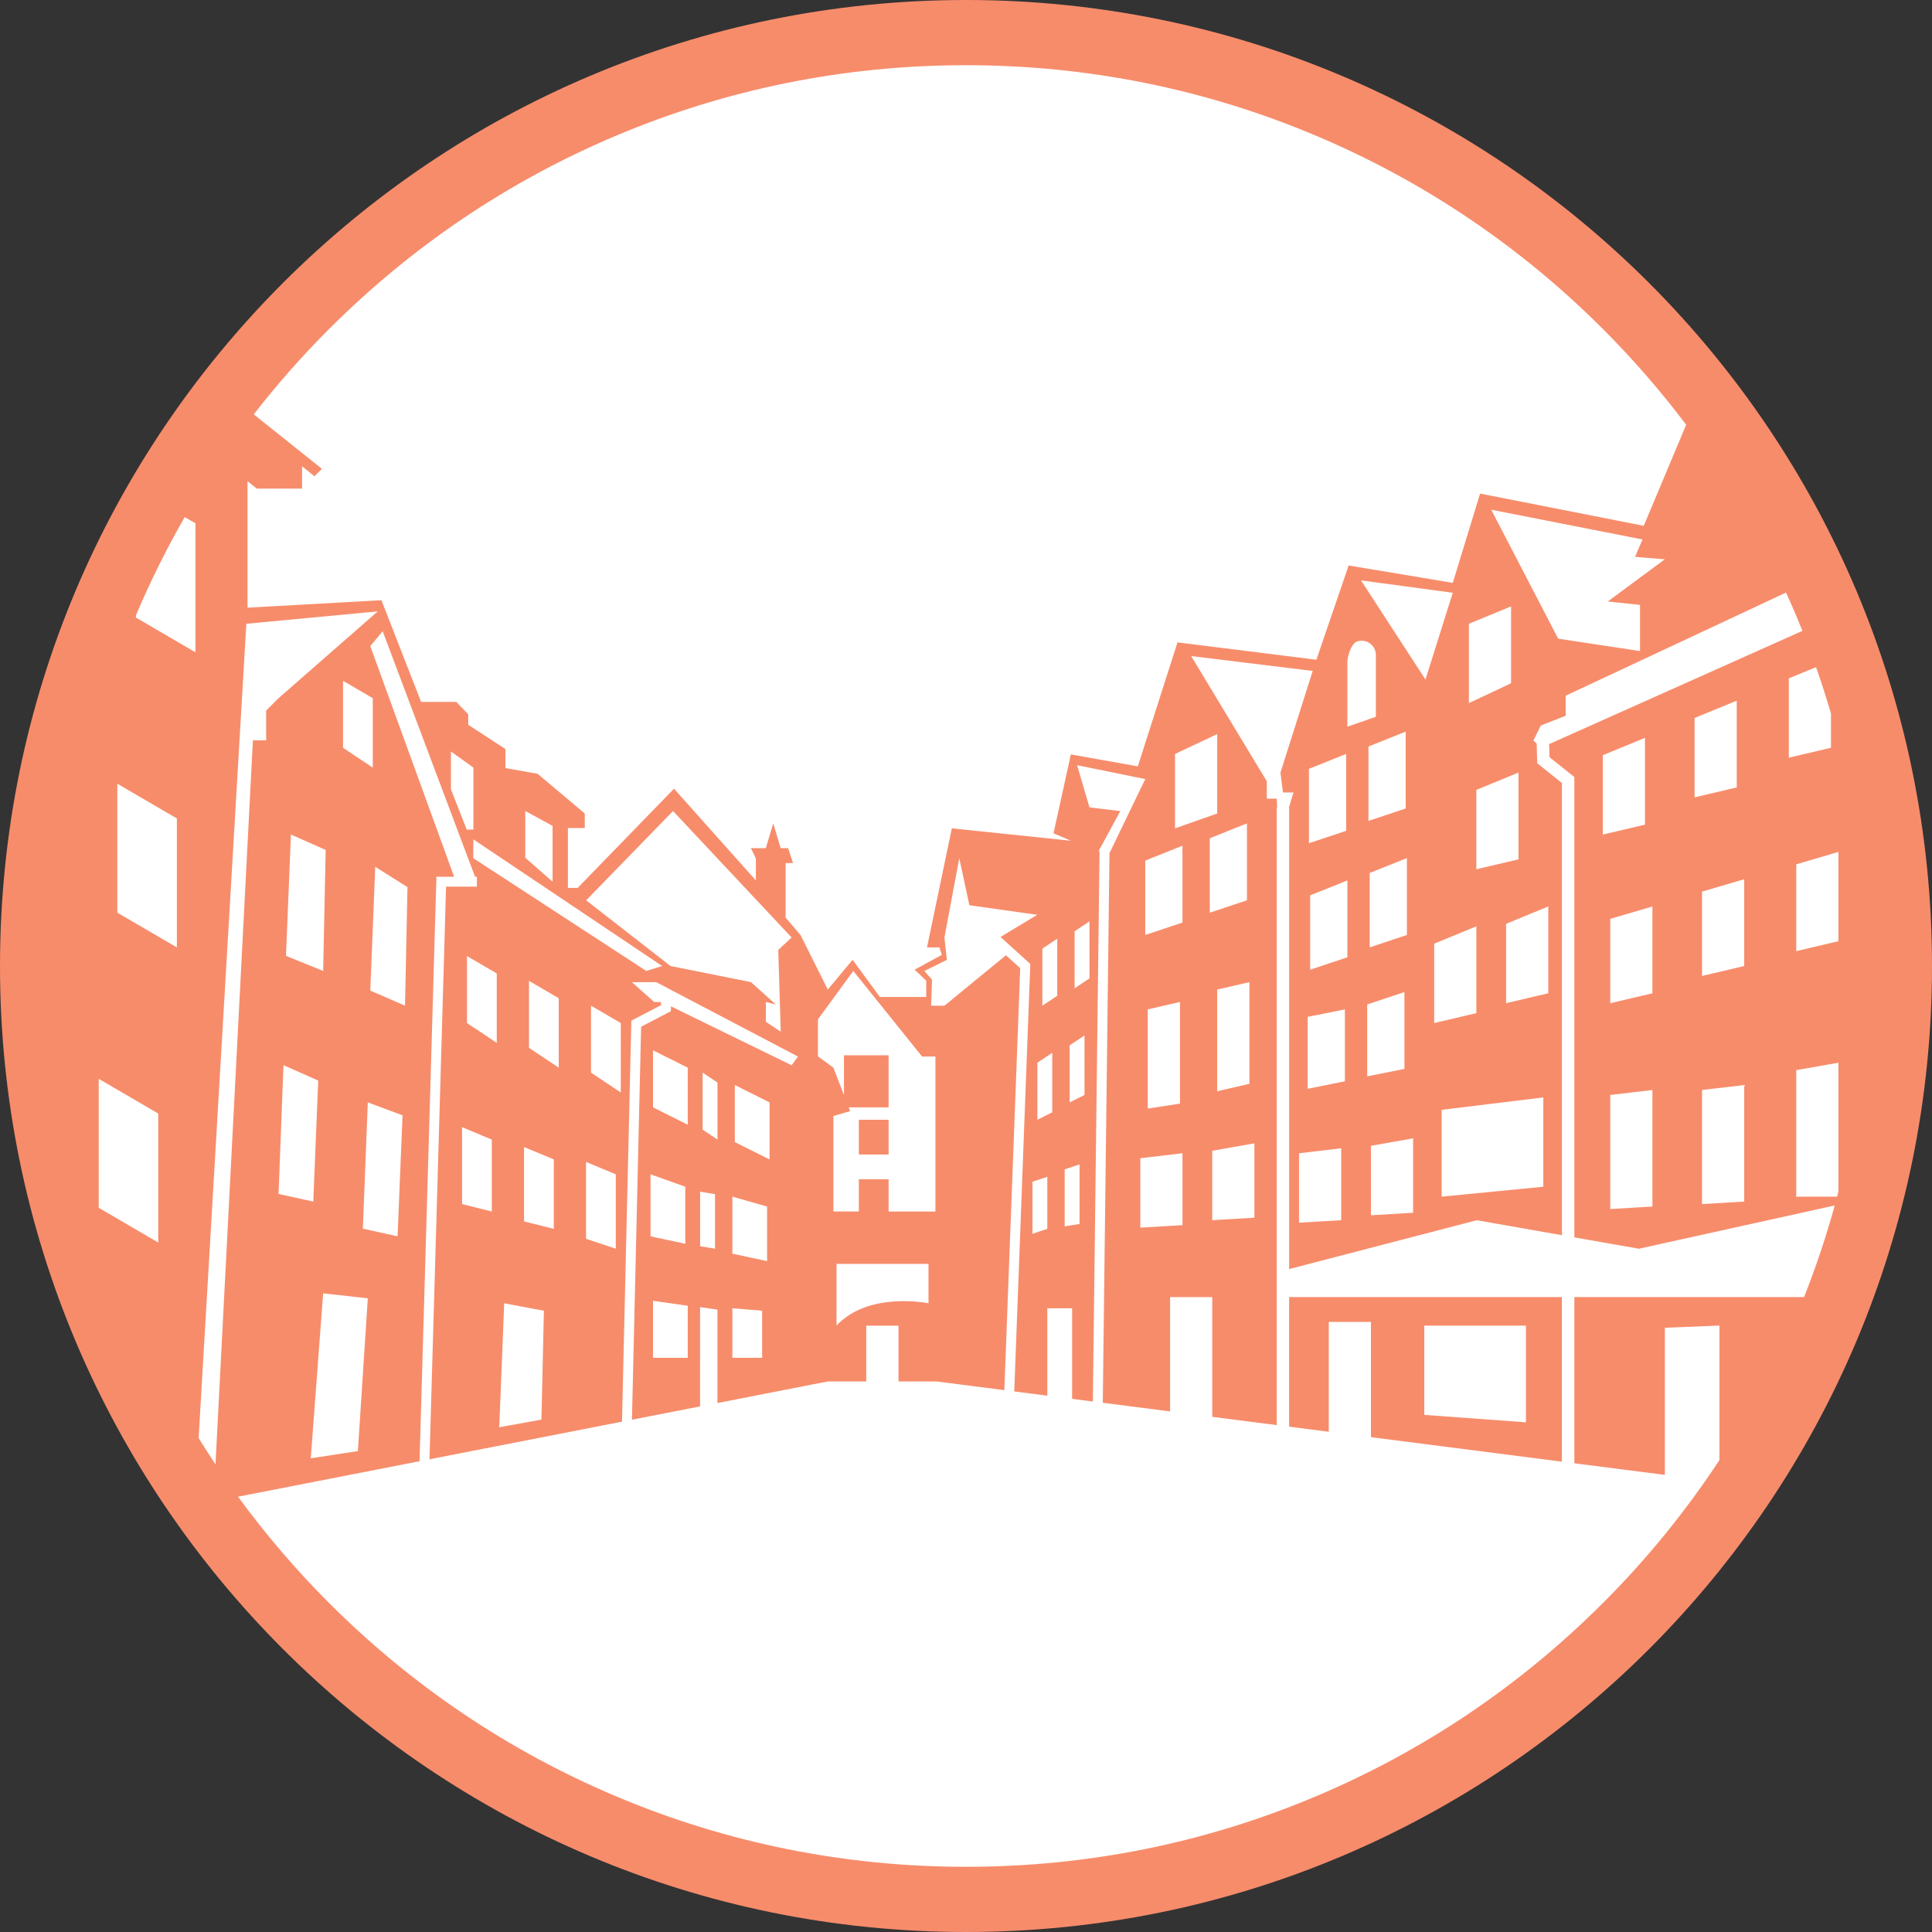 <svg xmlns="http://www.w3.org/2000/svg" id="Layer_8" data-name="Layer 8" viewBox="0 0 800 800">
  <rect x="0" y="0" width="800" height="800" fill="#333333" stroke="none"/>
  <defs fill="#f78c6b">
    <style>
      .cls-1 {
        fill: #fff;
      }
    </style>
  </defs>
  <circle class="cls-1" cx="400" cy="400" r="390" fill="#f78c6b"/>
  <g>
    <path d="M533.79,590.75l16.43,2.11v-45.5h17.46v47.74l79.07,10.15v-68.16h-112.96v53.66ZM589.76,548.9h42.1v40.05l-42.1-3.08v-36.97Z" fill="#f78c6b"/>
    <rect x="355.63" y="463.67" width="12.32" height="14.38" fill="#f78c6b"/>
    <path d="M400,0C179.09,0,0,179.09,0,400s179.09,400,400,400,400-179.09,400-400S620.91,0,400,0ZM760.68,495.5h-16.89v-52.37l17.46-3.08v53.3c-.19.72-.37,1.44-.56,2.16ZM758.17,295.45v14.19l-17.46,4.11v-32.86l11.28-4.64c2.24,6.36,4.29,12.76,6.18,19.21ZM761.25,352.76v36.97l-17.46,4.11v-35.94l17.46-5.13ZM136.25,136.25c34.26-34.26,74.16-61.16,118.57-79.95,45.97-19.44,94.81-29.3,145.18-29.3s99.21,9.86,145.18,29.3c44.41,18.79,84.31,45.68,118.57,79.95,12.48,12.48,23.97,25.72,34.46,39.64l-17.57,41.84-67.77-13.35-11.3,36.97-43.13-7.19-13.35,39.02-57.51-7.19-16.43,51.34-27.73-4.95-7.19,32.67,7.19,3.08-49.29-5.13-10.27,49.29h5.13l1.03,3.08-11.3,6.16,4.82,4.54v6.76h-19.2l-11.3-15.4-10.27,12.32-11.3-22.59-6.16-7.19v-22.59h3.08l-2.05-6.16h-3.08l-3.08-10.27-3.08,10.27h-6.16s2.05,4.11,2.05,4.35v9l-33.89-37.99-39.9,41.08h-4.04v-24.79h6.98v-6.02l-19.51-16.43-13.35-2.39v-7.88l-15.4-10.03v-4.35l-4.93-5.13h-14.58l-16.43-42.1-55.45,3.08v-52.37l3.86,3.08h18.73v-9.24l5.13,4.11,3.08-3.08-28.22-22.54c9.59-12.34,19.97-24.14,31.16-35.32ZM679.1,250.46v19.13l-33.89-5.13-27.73-53.4,62.64,12.32-3.08,7.19,12.32,1.03-23.62,17.46,13.35,1.41ZM582.06,334.79l-15.4,5.13v-30.81l15.4-6.16v31.83ZM582.57,355.33v31.83l-15.4,5.13v-30.81l15.4-6.16ZM569.73,296.8l-11.81,4.11v-26.61c0-2.51,1.59-7.83,3.96-8.66h0c3.84-1.33,7.84,1.51,7.84,5.58v25.58ZM566.14,415.92l15.4-5.13v31.83l-15.4,3.08v-29.78ZM567.68,474.45l17.46-3.08v30.81l-17.46,1.03v-28.75ZM563.57,240.32l37.99,5.13-11.3,35.94-26.7-41.08ZM593.87,390.76l17.46-7.19v35.94l-17.46,4.11v-32.86ZM608.24,291.15v-32.86l17.46-7.19v31.83l-17.46,8.21ZM596.95,459.56l42.1-5.13v36.97l-42.1,4.11v-35.94ZM623.65,415.4v-32.86l17.46-7.19v35.94l-17.46,4.11ZM628.78,355.84l-17.46,4.11v-32.86l17.46-7.19v35.94ZM541.49,450.83v-29.78l15.4-3.08v29.78l-15.4,3.08ZM555.36,475.48v29.78l-17.46,1.03v-28.75l17.46-2.05ZM542.52,401.54v-30.81l15.4-6.16v31.83l-15.4,5.13ZM542.01,349.17v-30.81l15.4-6.16v31.83l-15.4,5.13ZM517.36,448.78l-13.35,3.08v-42.1l13.35-3.08v42.1ZM519.42,473.42v30.81l-17.46,1.03v-28.75l17.46-3.08ZM516.34,372.79l-15.4,5.13v-30.81l15.4-6.16v31.83ZM504.01,336.85l-17.46,6.16v-30.81l17.46-8.22v32.86ZM489.64,477.53v29.78l-17.46,1.03v-28.75l17.46-2.05ZM475.26,459.05v-41.08l13.35-3.08v42.1l-13.35,2.05ZM474.23,387.16v-30.81l15.4-6.16v31.83l-15.4,5.13ZM442.91,456.48v-23.62l6.16-4.11v24.65l-6.16,3.08ZM447.02,482.15v24.65l-6.16,1.03v-23.62l6.16-2.05ZM444.97,409.24v-23.62l6.16-4.11v23.62l-6.16,4.11ZM429.56,463.67v-23.62l6.16-4.11v24.65l-6.16,3.08ZM433.67,487.28v21.56l-6.16,2.05v-21.56l6.16-2.05ZM431.62,416.43v-23.62l6.16-4.11v23.62l-6.16,4.11ZM367.95,501.66v-13.35h-12.32v13.35h-10.54v-39.53l6.95-2.05-.6-1.54h16.51v-21.56h-18.48v16.46l-4.38-11.33-6.4-4.7v-15.33l14.64-20.02,28.49,35.43h5.52v64.18h-19.39ZM384.47,523.34v16.32s-24.74-5.13-38.09,9.24v-25.56h38.09ZM323.28,427.21l-6.16-4.11v-8.21l4.11,1.03-10.27-9.24-33.31-6.67-34.93-27.21,35.97-36.97,49.11,52.37-5.54,5.13,1.03,33.89ZM244.73,444.16v-27.73l12.32,7.19v28.75l-12.32-8.22ZM254.99,486.26v30.81l-12.32-4.11v-31.83l12.32,5.13ZM195.95,355.33l.08-7.76,78.16,52.43-6.57,2.05-71.67-46.72ZM217,505.77v-30.81l12.32,5.13v28.75l-12.32-3.08ZM225.22,542.74l-1.03,45.09-17.46,3.17,2.05-51.34,16.43,3.08ZM219.05,433.89v-27.73l12.32,7.19v28.75l-12.32-8.21ZM193.38,423.62v-27.73l12.32,7.19v28.75l-12.32-8.21ZM203.65,471.88v29.78l-12.32-3.08v-31.83l12.32,5.13ZM193.26,343.52l-6.55-16.7v-15.65l9.32,6.67v25.67h-2.77ZM217.51,355.18v-19.36l11.3,6.16v23.1l-11.3-9.9ZM131.77,447.44l-2.05,50.11-14.38-3.17,2.05-53.31,14.38,6.37ZM118.42,395.8l2.05-50.23,14.38,6.37-1.03,50.11-15.4-6.25ZM133.82,535.55l18.48,2.05-4.11,63.27-19.51,2.98,5.13-68.3ZM150.25,508.76l2.05-52.28,14.38,5.34-2.05,50.11-14.38-3.17ZM153.33,410.18l2.05-51.26,13.35,8.42-1.03,49.08-14.38-6.25ZM154.36,317.85l-12.32-8.21v-27.73l12.32,7.19v28.75ZM115.34,289.1l-5.13,5.13v12.32h-5.49l-15.49,299.82c-2.39-3.6-4.72-7.23-6.98-10.91l19.75-337.17,54.42-5.13-41.08,35.94ZM48.59,377.92v-53.4l24.65,14.38v53.4l-24.65-14.38ZM65.53,461.1v53.4l-24.65-14.38v-53.4l24.65,14.38ZM76.51,214.12l4.42,2.58v53.4l-24.65-14.38v-.88s0-.01,0-.02c5.93-14.03,12.68-27.61,20.21-40.7ZM663.75,663.75c-34.26,34.26-74.16,61.16-118.57,79.95-45.97,19.44-94.81,29.3-145.18,29.3s-99.21-9.86-145.18-29.3c-44.41-18.79-84.31-45.68-118.57-79.95-13.78-13.78-26.34-28.48-37.69-44l75.16-14.69,7-242.02h7.32l-34.71-95.5,5.13-6.16,38.25,101.66h.77v4.11h-12.78l-6.86,237.11,79.72-15.58,3.87-166.05,12.28-6.4v-1.32h-2.82l-9.24-8.21h10.1l58.7,30.81-2.67,3.59-49.97-24.41v2.03l-12.34,6.43-3.79,162.72,28.21-5.51v-41.11l7.19,1.03v38.68l45.7-8.93h15.92v-23.1h13.35v23.1h15.77l28.06,3.6,6.57-174.73-5.91-5.35-25.48,20.9h-5.5l.37-10.78-3.18-3.59,9.34-4.62-1.03-9.24,6.16-32.86,4.18,19.48,28.11,3.96-15.22,9.18,12.34,11.17-.04.96-6.61,176.05,13.69,1.76v-36.18h10.27v37.5l8.59,1.1,2.77-227.65-.36-.31.38-.69v-.46s.25,0,.25,0l8.32-15.38-12.76-1.54-5.13-17.46,28.23,5.75-14.82,30.68-2.77,227.58,27.87,3.58v-47.33h17.46v49.57l26.7,3.43v-255.81h.18l-.18-3.59h-4.11v-7.19l-31.32-51.86,50.32,6.16-13.35,42.1,1.03,8.22h4.37l-1.88,6.16h.08v191.2l77.71-20.23,35.25,6.2v-187.24l-10.24-8.19-.22-8.12-1.35-1.35,1.25-2.5v-.13s.06,0,.06,0l1.77-3.53,10.27-4.03v-8.3l91.24-42.71c1.43,3.13,2.82,6.28,4.17,9.46.9,2.13,1.77,4.26,2.63,6.4l-104.89,46.89.15,5.4,10.3,8.24v190.61l26.73,4.7,81.08-17.91c-3.53,12.83-7.76,25.48-12.69,37.93h-95.12v68.82l37.48,4.81v-60.93l22.59-.9v55.68c-13.93,21.2-30.02,40.99-48.21,59.18ZM303.26,519.12v-23.62l14.38,4.11v22.59l-14.38-3.08ZM315.58,542.74v19.51h-12.32v-20.54l12.32,1.03ZM304.28,472.91v-23.62l14.38,7.19v23.62l-14.38-7.19ZM290.94,467.77v-23.62l6.16,4.11v23.62l-6.16-4.11ZM296.07,494.47v22.59l-6.16-1.03v-22.59l6.16,1.03ZM270.4,538.63l14.38,2.05v21.56h-14.38v-23.62ZM269.37,511.93v-25.67l14.38,5.13v23.62l-14.38-3.08ZM270.4,458.53v-23.62l14.38,7.19v23.62l-14.38-7.19ZM704.77,451.34l17.46-2.05v48.26l-17.46,1.03v-47.24ZM701.69,330.17v-32.86l17.46-7.19v35.94l-17.46,4.11ZM704.77,404.11v-34.91l17.46-5.13v35.94l-17.46,4.11ZM666.77,453.4l17.46-2.05v48.26l-17.46,1.03v-47.24ZM663.69,345.58v-32.86l17.46-7.19v35.94l-17.46,4.11ZM666.77,415.4v-34.91l17.46-5.13v35.94l-17.46,4.11Z" fill="#f78c6b"/>
  </g>
</svg>